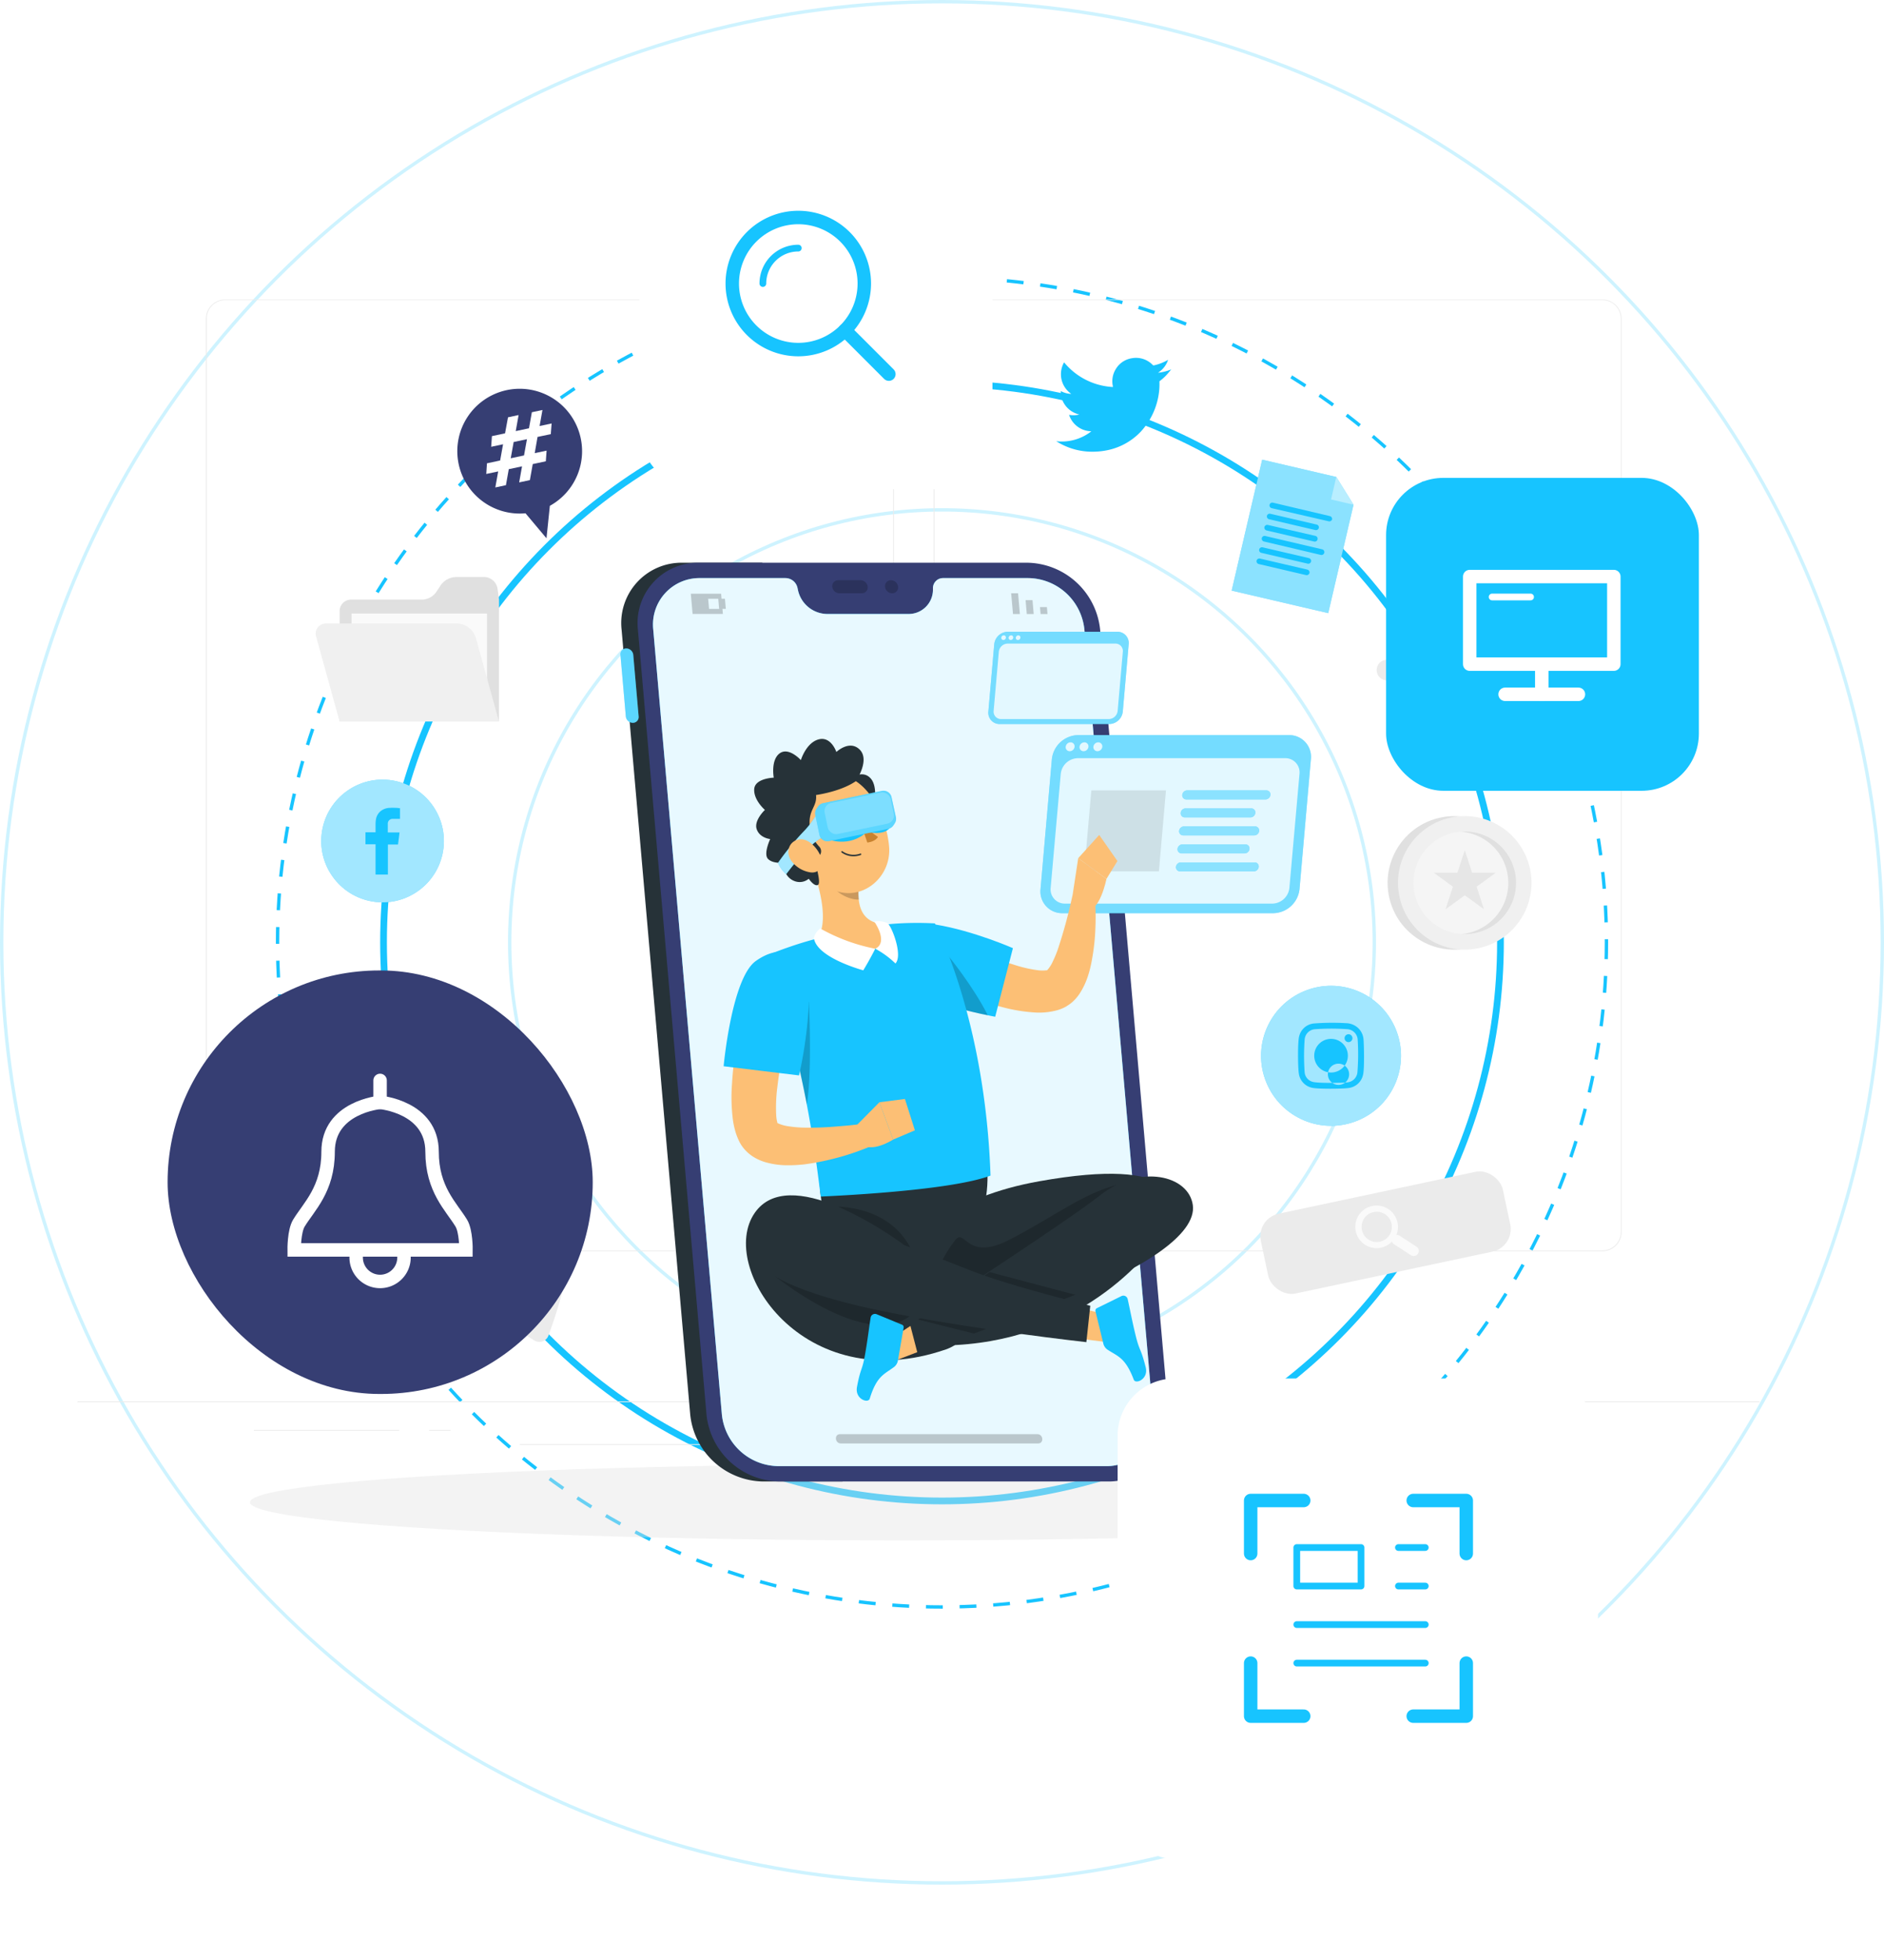 <svg xmlns="http://www.w3.org/2000/svg" xmlns:xlink="http://www.w3.org/1999/xlink" width="560" height="582.4" viewBox="0 0 560 582.4">
  <defs>
    <filter id="Rectangle_153" x="302.201" y="379.601" width="202.799" height="202.799" filterUnits="userSpaceOnUse">
      <feOffset dy="3" input="SourceAlpha"/>
      <feGaussianBlur stdDeviation="10" result="blur"/>
      <feFlood flood-opacity="0.161"/>
      <feComposite operator="in" in2="blur"/>
      <feComposite in="SourceGraphic"/>
    </filter>
    <filter id="Rectangle_152" x="160.059" y="10.452" width="164.941" height="164.942" filterUnits="userSpaceOnUse">
      <feOffset dy="3" input="SourceAlpha"/>
      <feGaussianBlur stdDeviation="10" result="blur-2"/>
      <feFlood flood-opacity="0.161"/>
      <feComposite operator="in" in2="blur-2"/>
      <feComposite in="SourceGraphic"/>
    </filter>
    <clipPath id="clip-path">
      <rect id="Rectangle_8" data-name="Rectangle 8" width="76.927" height="76.927" transform="translate(0 0)" fill="none" stroke="#17c4ff" stroke-width="4"/>
    </clipPath>
  </defs>
  <g id="Digital_lifestyle-rafiki" data-name="Digital lifestyle-rafiki" transform="translate(-974 -1315)">
    <g id="Ellipse_13" data-name="Ellipse 13" transform="translate(974 1315)" fill="none" stroke="rgba(23,196,255,0.21)" stroke-width="1">
      <circle cx="280" cy="280" r="280" stroke="none"/>
      <circle cx="280" cy="280" r="279.5" fill="none"/>
    </g>
    <g id="Ellipse_12" data-name="Ellipse 12" transform="translate(1056 1397)" fill="none" stroke="#17c4ff" stroke-width="1" stroke-dasharray="5">
      <circle cx="198" cy="198" r="198" stroke="none"/>
      <circle cx="198" cy="198" r="197.5" fill="none"/>
    </g>
    <g id="Ellipse_14" data-name="Ellipse 14" transform="translate(1087 1428)" fill="none" stroke="#17c4ff" stroke-width="2">
      <circle cx="167" cy="167" r="167" stroke="none"/>
      <circle cx="167" cy="167" r="166" fill="none"/>
    </g>
    <g id="Ellipse_15" data-name="Ellipse 15" transform="translate(1125 1466)" fill="none" stroke="rgba(23,196,255,0.21)" stroke-width="1">
      <circle cx="129" cy="129" r="129" stroke="none"/>
      <circle cx="129" cy="129" r="128.5" fill="none"/>
    </g>
    <g id="Digital_lifestyle-rafiki-2" data-name="Digital lifestyle-rafiki" transform="translate(997 1349)">
      <g id="freepik--background-complete--inject-261">
        <rect id="Rectangle_175" data-name="Rectangle 175" width="33.12" height="0.25" transform="translate(416.78 398.49)" fill="#ebebeb"/>
        <rect id="Rectangle_176" data-name="Rectangle 176" width="8.69" height="0.25" transform="translate(322.53 401.21)" fill="#ebebeb"/>
        <rect id="Rectangle_177" data-name="Rectangle 177" width="19.19" height="0.25" transform="translate(396.59 389.21)" fill="#ebebeb"/>
        <rect id="Rectangle_178" data-name="Rectangle 178" width="43.19" height="0.25" transform="translate(52.46 390.89)" fill="#ebebeb"/>
        <rect id="Rectangle_179" data-name="Rectangle 179" width="6.33" height="0.25" transform="translate(104.56 390.89)" fill="#ebebeb"/>
        <rect id="Rectangle_180" data-name="Rectangle 180" width="93.68" height="0.25" transform="translate(131.47 395.11)" fill="#ebebeb"/>
        <path id="Path_272" data-name="Path 272" d="M237,337.8H43.92a5.71,5.71,0,0,1-5.71-5.71V60.66A5.71,5.71,0,0,1,43.92,55H237a5.71,5.71,0,0,1,5.71,5.71V332.09A5.71,5.71,0,0,1,237,337.8ZM43.92,55.2a5.47,5.47,0,0,0-5.46,5.46V332.09a5.47,5.47,0,0,0,5.46,5.46H237a5.47,5.47,0,0,0,5.46-5.46V60.66A5.47,5.47,0,0,0,237,55.2Z" fill="#ebebeb"/>
        <path id="Path_273" data-name="Path 273" d="M453.31,337.8H260.21a5.72,5.72,0,0,1-5.71-5.71V60.66A5.72,5.72,0,0,1,260.21,55h193.1A5.71,5.71,0,0,1,459,60.66V332.09A5.71,5.71,0,0,1,453.31,337.8ZM260.21,55.2a5.47,5.47,0,0,0-5.46,5.46V332.09a5.47,5.47,0,0,0,5.46,5.46h193.1a5.47,5.47,0,0,0,5.46-5.46V60.66a5.47,5.47,0,0,0-5.46-5.46Z" fill="#ebebeb"/>
        <rect id="Rectangle_181" data-name="Rectangle 181" width="500" height="0.25" transform="translate(0 382.4)" fill="#ebebeb"/>
        <circle id="Ellipse_16" data-name="Ellipse 16" cx="19.84" cy="19.84" r="19.84" transform="translate(385.426 213.592) rotate(-13.28)" fill="#e0e0e0"/>
        <circle id="Ellipse_17" data-name="Ellipse 17" cx="19.84" cy="19.84" r="19.84" transform="translate(388.513 213.583) rotate(-13.28)" fill="#f0f0f0"/>
        <circle id="Ellipse_18" data-name="Ellipse 18" cx="15.25" cy="15.25" r="15.25" transform="translate(392.467 220.064) rotate(-22.5)" fill="#f5f5f5"/>
        <path id="Path_274" data-name="Path 274" d="M425.32,228.32a15.24,15.24,0,0,0-14.09-15.19c.38,0,.76-.06,1.16-.06a15.25,15.25,0,1,1,0,30.5h-1.16a15.25,15.25,0,0,0,14.09-15.25Z" fill="#e0e0e0"/>
        <path id="Path_275" data-name="Path 275" d="M412.39,218.62l-2.18,6.7h-7.05l5.7,4.15-2.18,6.7,5.71-4.14,5.7,4.14-2.18-6.7,5.7-4.15h-7.05Z" fill="#e6e6e6"/>
        <rect id="Rectangle_182" data-name="Rectangle 182" width="73.55" height="24.25" rx="6.86" transform="matrix(0.978, -0.208, 0.208, 0.978, 350.35, 328.066)" fill="#ebebeb"/>
        <path id="Path_276" data-name="Path 276" d="M389.63,325.24a6.33,6.33,0,1,0,1.12,9.68,1.51,1.51,0,0,0,.58.77l5.06,3.29a1.52,1.52,0,0,0,2.09-.44,1.5,1.5,0,0,0-.44-2.09L393,333.16a1.48,1.48,0,0,0-.93-.22A6.34,6.34,0,0,0,389.63,325.24ZM390,333a4.5,4.5,0,1,1-1.33-6.22A4.5,4.5,0,0,1,390,333Z" fill="#fafafa"/>
        <path id="Path_277" data-name="Path 277" d="M123.82,322.42a17.11,17.11,0,0,0-10.63,21.73c2.38,6.93,16.48,16.32,22.68,20.18A2.85,2.85,0,0,0,140,362.9c2.53-6.85,7.9-22.91,5.52-29.85A17.11,17.11,0,0,0,123.82,322.42ZM132,346.31A8.14,8.14,0,1,1,137.08,336,8.14,8.14,0,0,1,132,346.31Z" fill="#ebebeb"/>
        <path id="Path_278" data-name="Path 278" d="M120.83,137.46h-8.14a5.72,5.72,0,0,0-4.77,2.56l-1.19,1.8a5.25,5.25,0,0,1-4.37,2.35h-21a3.4,3.4,0,0,0-3.41,3.41v32.81h47.37V144.17l-.42-3.15a4.08,4.08,0,0,0-4.07-3.56Z" fill="#e0e0e0"/>
        <rect id="Rectangle_183" data-name="Rectangle 183" width="40.27" height="27.54" transform="translate(81.49 148.31)" fill="#fafafa"/>
        <path id="Path_279" data-name="Path 279" d="M125.31,180.39H77.94l-7-25.31a3,3,0,0,1,2.9-3.81h38.83a6,6,0,0,1,5.82,4.44Z" fill="#f0f0f0"/>
        <path id="Path_280" data-name="Path 280" d="M196,105.44h33.7A3.36,3.36,0,0,0,233,102H192.69a3.36,3.36,0,0,0,3.31,3.44Z" fill="#e0e0e0"/>
        <path id="Path_281" data-name="Path 281" d="M219.52,105.44h33.7A3.36,3.36,0,0,0,256.5,102H216.23a3.36,3.36,0,0,0,3.29,3.44Z" fill="#f0f0f0"/>
        <path id="Path_282" data-name="Path 282" d="M195.7,104.39h20.54a.81.81,0,0,0,.74-1.08L205.71,69.68a2.22,2.22,0,0,0-2.09-1.55H183.08a.81.81,0,0,0-.74,1.08l11.27,33.63a2.22,2.22,0,0,0,2.09,1.55Z" fill="#e0e0e0"/>
        <path id="Path_283" data-name="Path 283" d="M194.71,104.39h20.54a.81.81,0,0,0,.74-1.08L204.72,69.68a2.22,2.22,0,0,0-2.09-1.55H182.09a.81.81,0,0,0-.74,1.08l11.27,33.63A2.22,2.22,0,0,0,194.71,104.39Z" fill="#f0f0f0"/>
        <path id="Path_284" data-name="Path 284" d="M197,86.26c.27,1.29,1.12,2.34,1.91,2.34s1.22-1,1-2.34-1.12-2.33-1.91-2.33S196.74,85,197,86.26Z" fill="#fff"/>
        <path id="Path_285" data-name="Path 285" d="M241.65,85.77a9.85,9.85,0,1,0-15,3l-.45,5.13,4-3.24a9.84,9.84,0,0,0,11.45-4.89Z" fill="#e0e0e0"/>
        <path id="Path_286" data-name="Path 286" d="M238.74,77.17h-11a.39.39,0,0,0-.39.39v7.82a.38.38,0,0,0,.39.39h11a.38.38,0,0,0,.39-.39V77.56A.39.39,0,0,0,238.74,77.17Zm-.18,7.62-3.32-3.32,3.32-3.32Zm-.41-7-3.32,3.31-1.61,1.62-4.93-4.93Zm-10.26.4,3.31,3.32-3.31,3.32Zm.4,7,3.32-3.32,1.61,1.61,1.61-1.61,3.32,3.32Z" fill="#fafafa"/>
        <path id="Path_287" data-name="Path 287" d="M403.08,176.85l-15.63-11.74,15.63-11.74,1.3,1.73-13.33,10.01,13.33,10.01Z" fill="#e0e0e0"/>
        <circle id="Ellipse_19" data-name="Ellipse 19" cx="3.06" cy="3.06" r="3.06" transform="translate(386.19 162.05)" fill="#ebebeb"/>
        <path id="Path_288" data-name="Path 288" d="M407,154.24a3.06,3.06,0,1,1-3.06-3.06,3.06,3.06,0,0,1,3.06,3.06Z" fill="#ebebeb"/>
        <circle id="Ellipse_20" data-name="Ellipse 20" cx="3.06" cy="3.06" r="3.06" transform="translate(400.86 173.15)" fill="#ebebeb"/>
      </g>
      <g id="freepik--Shadow--inject-261">
        <ellipse id="freepik--path--inject-261" cx="193.89" cy="11.32" rx="193.89" ry="11.32" transform="translate(51.29 401.07)" fill="#e1e1e1" opacity="0.4"/>
      </g>
      <g id="freepik--Device--inject-261">
        <path id="Path_289" data-name="Path 289" d="M179.9,133.21h23.68l23.88,273H203.78a22.13,22.13,0,0,1-21.62-19.88l-20.4-233.25a17.92,17.92,0,0,1,18.14-19.87Z" fill="#263238"/>
        <path id="Path_290" data-name="Path 290" d="M165.23,160.59a2.12,2.12,0,0,0-2.07-1.91,1.72,1.72,0,0,0-1.74,1.91l1.6,18.29a2.12,2.12,0,0,0,2.07,1.9,1.72,1.72,0,0,0,1.74-1.9Z" fill="#17c4ff"/>
        <path id="Path_291" data-name="Path 291" d="M165.23,160.59a2.12,2.12,0,0,0-2.07-1.91,1.72,1.72,0,0,0-1.74,1.91l1.6,18.29a2.12,2.12,0,0,0,2.07,1.9,1.72,1.72,0,0,0,1.74-1.9Z" fill="#fff" opacity="0.3"/>
        <path id="Path_292" data-name="Path 292" d="M208.63,406.21h97.59a17.93,17.93,0,0,0,18.14-19.88L304,153.08a22.13,22.13,0,0,0-21.62-19.87H184.75a17.92,17.92,0,0,0-18.14,19.87L187,386.33a22.13,22.13,0,0,0,21.63,19.88Z" fill="#363e73"/>
        <path id="Path_293" data-name="Path 293" d="M185.14,137.77h25.37a3.69,3.69,0,0,1,3.53,2.88l.17.79a9,9,0,0,0,8.61,7h24.11a7.23,7.23,0,0,0,7.38-7v-.79a3,3,0,0,1,3-2.88h25.36a17,17,0,0,1,16.66,15.31l20.4,233.25a13.81,13.81,0,0,1-14,15.32h-97.5a17.06,17.06,0,0,1-16.66-15.32l-20.4-233.25a13.81,13.81,0,0,1,13.97-15.31Z" fill="#17c4ff"/>
        <path id="Path_294" data-name="Path 294" d="M185.14,137.77h25.37a3.69,3.69,0,0,1,3.53,2.88l.17.79a9,9,0,0,0,8.61,7h24.11a7.23,7.23,0,0,0,7.38-7v-.79a3,3,0,0,1,3-2.88h25.36a17,17,0,0,1,16.66,15.31l20.4,233.25a13.81,13.81,0,0,1-14,15.32h-97.5a17.06,17.06,0,0,1-16.66-15.32l-20.4-233.25a13.81,13.81,0,0,1,13.97-15.31Z" fill="#fff" opacity="0.9"/>
        <g id="Group_92" data-name="Group 92" opacity="0.2">
          <path id="Path_295" data-name="Path 295" d="M240.07,140.35a2.15,2.15,0,0,0,2.1,1.94,1.75,1.75,0,0,0,1.77-1.94,2.15,2.15,0,0,0-2.1-1.94,1.74,1.74,0,0,0-1.77,1.94Z"/>
          <path id="Path_296" data-name="Path 296" d="M226.15,138.41h6.65a2.17,2.17,0,0,1,2.11,1.94,1.75,1.75,0,0,1-1.77,1.94h-6.65a2.15,2.15,0,0,1-2.1-1.94,1.74,1.74,0,0,1,1.76-1.94Z"/>
        </g>
        <g id="Group_93" data-name="Group 93" opacity="0.2">
          <path id="Path_297" data-name="Path 297" d="M288.36,148.45h-2.05l-.18-2.06h2.05Z"/>
          <path id="Path_298" data-name="Path 298" d="M284.08,146.39l.18,2.06H282.2l-.18-2.06-.17-2.05h2.05Z"/>
          <path id="Path_299" data-name="Path 299" d="M279.61,142.29l.18,2.05.18,2.05.18,2.06H278.1l-.18-2.06-.18-2.05-.18-2.05Z"/>
        </g>
        <path id="Path_300" data-name="Path 300" d="M182.34,142.43l.53,6h9l-.13-1.51h1l-.26-3h-1l-.14-1.5Zm5.15,1.5h3l.27,3h-3Z" opacity="0.2"/>
        <g id="Group_94" data-name="Group 94" opacity="0.2">
          <path id="Path_301" data-name="Path 301" d="M226.93,394.91h58.66c1.78,0,1.54-2.76-.24-2.76H226.69c-1.78,0-1.54,2.76.24,2.76Z"/>
        </g>
      </g>
      <g id="freepik--Windows--inject-261">
        <path id="Path_302" data-name="Path 302" d="M355.48,237.35H292.82a6.45,6.45,0,0,1-6.53-7.16l3.37-38.61a8,8,0,0,1,7.79-7.15h62.66a6.46,6.46,0,0,1,6.54,7.15l-3.38,38.61A8,8,0,0,1,355.48,237.35Z" fill="#17c4ff"/>
        <path id="Path_303" data-name="Path 303" d="M355.48,237.35H292.82a6.45,6.45,0,0,1-6.53-7.16l3.37-38.61a8,8,0,0,1,7.79-7.15h62.66a6.46,6.46,0,0,1,6.54,7.15l-3.38,38.61A8,8,0,0,1,355.48,237.35Z" fill="#fff" opacity="0.4"/>
        <path id="Path_304" data-name="Path 304" d="M355.24,234.5H293.56a4.21,4.21,0,0,1-4.26-4.67l3-33.87a5.2,5.2,0,0,1,5.08-4.67H359a4.21,4.21,0,0,1,4.26,4.67l-3,33.87a5.2,5.2,0,0,1-5.02,4.67Z" fill="#fff" opacity="0.8"/>
        <path id="Path_305" data-name="Path 305" d="M296.41,187.9a1.47,1.47,0,0,1-1.44,1.32,1.18,1.18,0,0,1-1.2-1.32,1.47,1.47,0,0,1,1.44-1.32,1.18,1.18,0,0,1,1.2,1.32Z" fill="#fff" opacity="0.8"/>
        <path id="Path_306" data-name="Path 306" d="M300.53,187.9a1.47,1.47,0,0,1-1.44,1.32,1.2,1.2,0,0,1-1.21-1.32,1.48,1.48,0,0,1,1.44-1.32,1.2,1.2,0,0,1,1.21,1.32Z" fill="#fff" opacity="0.8"/>
        <path id="Path_307" data-name="Path 307" d="M304.65,187.9a1.48,1.48,0,0,1-1.44,1.32A1.2,1.2,0,0,1,302,187.9a1.48,1.48,0,0,1,1.44-1.32,1.2,1.2,0,0,1,1.21,1.32Z" fill="#fff" opacity="0.8"/>
        <path id="Path_308" data-name="Path 308" d="M321.47,224.92H299.28l2.11-24.05h22.18Z" opacity="0.1"/>
        <path id="Path_309" data-name="Path 309" d="M353.16,203.54H329.64a1.2,1.2,0,0,1-1.22-1.34h0a1.48,1.48,0,0,1,1.45-1.34h23.52a1.2,1.2,0,0,1,1.22,1.34h0A1.48,1.48,0,0,1,353.16,203.54Z" fill="#17c4ff"/>
        <path id="Path_310" data-name="Path 310" d="M348.68,208.88H329.17a1.2,1.2,0,0,1-1.22-1.33h0a1.48,1.48,0,0,1,1.45-1.34h19.51a1.2,1.2,0,0,1,1.22,1.34h0a1.47,1.47,0,0,1-1.45,1.33Z" fill="#17c4ff"/>
        <path id="Path_311" data-name="Path 311" d="M349.82,214.23H328.7a1.21,1.21,0,0,1-1.22-1.34h0a1.5,1.5,0,0,1,1.45-1.33h21.12a1.21,1.21,0,0,1,1.22,1.33h0a1.49,1.49,0,0,1-1.45,1.34Z" fill="#17c4ff"/>
        <path id="Path_312" data-name="Path 312" d="M346.94,219.58H328.23a1.21,1.21,0,0,1-1.22-1.34h0a1.5,1.5,0,0,1,1.46-1.34h18.71a1.21,1.21,0,0,1,1.22,1.34h0a1.5,1.5,0,0,1-1.46,1.34Z" fill="#17c4ff"/>
        <path id="Path_313" data-name="Path 313" d="M349.68,224.92H327.76a1.2,1.2,0,0,1-1.21-1.33h0a1.48,1.48,0,0,1,1.45-1.34h21.92a1.21,1.21,0,0,1,1.22,1.34h0A1.5,1.5,0,0,1,349.68,224.92Z" fill="#17c4ff"/>
        <g id="Group_95" data-name="Group 95" opacity="0.5">
          <path id="Path_314" data-name="Path 314" d="M353.16,203.54H329.64a1.2,1.2,0,0,1-1.22-1.34h0a1.48,1.48,0,0,1,1.45-1.34h23.52a1.2,1.2,0,0,1,1.22,1.34h0A1.48,1.48,0,0,1,353.16,203.54Z" fill="#fff"/>
          <path id="Path_315" data-name="Path 315" d="M348.68,208.88H329.17a1.2,1.2,0,0,1-1.22-1.33h0a1.48,1.48,0,0,1,1.45-1.34h19.51a1.2,1.2,0,0,1,1.22,1.34h0a1.47,1.47,0,0,1-1.45,1.33Z" fill="#fff"/>
          <path id="Path_316" data-name="Path 316" d="M349.82,214.23H328.7a1.21,1.21,0,0,1-1.22-1.34h0a1.5,1.5,0,0,1,1.45-1.33h21.12a1.21,1.21,0,0,1,1.22,1.33h0a1.49,1.49,0,0,1-1.45,1.34Z" fill="#fff"/>
          <path id="Path_317" data-name="Path 317" d="M346.94,219.58H328.23a1.21,1.21,0,0,1-1.22-1.34h0a1.5,1.5,0,0,1,1.46-1.34h18.71a1.21,1.21,0,0,1,1.22,1.34h0a1.5,1.5,0,0,1-1.46,1.34Z" fill="#fff"/>
          <path id="Path_318" data-name="Path 318" d="M349.68,224.92H327.76a1.2,1.2,0,0,1-1.21-1.33h0a1.48,1.48,0,0,1,1.45-1.34h21.92a1.21,1.21,0,0,1,1.22,1.34h0A1.5,1.5,0,0,1,349.68,224.92Z" fill="#fff"/>
        </g>
        <path id="Path_320" data-name="Path 320" d="M306.7,181.15H274.17a3.36,3.36,0,0,1-3.39-3.72l1.75-20a4.13,4.13,0,0,1,4-3.71H309.1a3.35,3.35,0,0,1,3.39,3.71l-1.75,20A4.14,4.14,0,0,1,306.7,181.15Z" fill="#17c4ff"/>
        <path id="Path_321" data-name="Path 321" d="M306.7,181.15H274.17a3.36,3.36,0,0,1-3.39-3.72l1.75-20a4.13,4.13,0,0,1,4-3.71H309.1a3.35,3.35,0,0,1,3.39,3.71l-1.75,20A4.14,4.14,0,0,1,306.7,181.15Z" fill="#fff" opacity="0.4"/>
        <path id="Path_322" data-name="Path 322" d="M306.57,179.67h-32a2.2,2.2,0,0,1-2.22-2.43l1.54-17.58a2.7,2.7,0,0,1,2.64-2.42h32a2.19,2.19,0,0,1,2.22,2.42l-1.54,17.58A2.71,2.71,0,0,1,306.57,179.67Z" fill="#fff" opacity="0.8"/>
        <path id="Path_323" data-name="Path 323" d="M276,155.48a.77.77,0,0,1-.75.69.63.63,0,0,1-.63-.69.77.77,0,0,1,.75-.69.63.63,0,0,1,.63.69Z" fill="#fff" opacity="0.8"/>
        <path id="Path_324" data-name="Path 324" d="M278.17,155.48a.76.76,0,0,1-.74.69.63.63,0,0,1-.63-.69.77.77,0,0,1,.75-.69.61.61,0,0,1,.62.69Z" fill="#fff" opacity="0.8"/>
        <path id="Path_325" data-name="Path 325" d="M280.31,155.48a.77.77,0,0,1-.75.69.61.61,0,0,1-.62-.69.76.76,0,0,1,.74-.69.63.63,0,0,1,.63.69Z" fill="#fff" opacity="0.8"/>
      </g>
      <g id="freepik--Document--inject-261">
        <path id="Path_326" data-name="Path 326" d="M374.2,107.73l-22.03-5.14L343.1,141.5l28.7,6.69,7.52-32.22Z" fill="#17c4ff"/>
        <path id="Path_327" data-name="Path 327" d="M374.2,107.73l-22.03-5.14L343.1,141.5l28.7,6.69,7.52-32.22Z" fill="#fff" opacity="0.5"/>
        <path id="Path_328" data-name="Path 328" d="M374.2,107.73l-1.56,6.68,6.68,1.56Z" fill="#fff" opacity="0.4"/>
        <path id="Path_329" data-name="Path 329" d="M372,120.91,355,117a.86.86,0,0,1-.64-1h0a.86.86,0,0,1,1-.64l16.94,4a.86.86,0,0,1,.64,1h0A.86.86,0,0,1,372,120.91Z" fill="#17c4ff"/>
        <path id="Path_330" data-name="Path 330" d="M368,123.51l-13.78-3.22a.86.86,0,0,1-.64-1h0a.84.84,0,0,1,1-.63l13.79,3.21a.86.86,0,0,1,.64,1h0a.87.87,0,0,1-1.01.64Z" fill="#17c4ff"/>
        <path id="Path_331" data-name="Path 331" d="M367.56,126.9l-14.09-3.28a.87.87,0,0,1-.64-1h0a.87.87,0,0,1,1-.64L368,125.24a.87.87,0,0,1,.64,1h0a.85.85,0,0,1-1.08.66Z" fill="#17c4ff"/>
        <path id="Path_332" data-name="Path 332" d="M369.63,130.9l-16.94-4a.85.85,0,0,1-.63-1h0a.84.84,0,0,1,1-.64L370,129.23a.86.86,0,0,1,.64,1h0a.87.87,0,0,1-1.01.67Z" fill="#17c4ff"/>
        <path id="Path_333" data-name="Path 333" d="M365.71,133.49l-13.79-3.22a.84.84,0,0,1-.64-1h0a.86.86,0,0,1,1-.64l13.78,3.21a.86.86,0,0,1,.64,1h0a.84.84,0,0,1-.99.65Z" fill="#17c4ff"/>
        <path id="Path_334" data-name="Path 334" d="M365.23,136.89l-14.09-3.29a.87.87,0,0,1-.64-1h0a.86.86,0,0,1,1-.63l14.09,3.28a.86.86,0,0,1,.64,1h0a.87.87,0,0,1-1,.64Z" fill="#17c4ff"/>
      </g>
      <g id="freepik--speech-bubble--inject-261">
        <path id="Path_335" data-name="Path 335" d="M149.2,94.63a18.54,18.54,0,1,0-16,23.89l6.24,7.43,1-9.65A18.53,18.53,0,0,0,149.2,94.63Z" fill="#363e73"/>
        <path id="Path_336" data-name="Path 336" d="M136.78,95.83l-.84,4.82,3.53-.75-.23,3.17-3.89.83-.85,4.76-3.18.68.85-4.77-3.94.84-.85,4.76-3.15.67.85-4.76-3.54.75.2-3.16,3.92-.84.87-4.82-3.53.75.22-3.17,3.9-.82L128,90l3.15-.67-.85,4.77,3.94-.84.85-4.77,3.15-.67-.85,4.77,3.57-.76L140.72,95Zm-3.15.67-3.95.84-.87,4.83,3.95-.84Z" fill="#fff"/>
      </g>
      <g id="freepik--Photo--inject-261" transform="translate(-22 21)">
        <rect id="Rectangle_184" data-name="Rectangle 184" width="55.15" height="36.26" transform="matrix(0.978, 0.208, -0.208, 0.978, 90.266, 256.066)" fill="#17c4ff"/>
        <rect id="Rectangle_185" data-name="Rectangle 185" width="55.15" height="36.26" transform="matrix(0.978, 0.208, -0.208, 0.978, 90.266, 256.066)" fill="#fff" opacity="0.6"/>
        <path id="Path_337" data-name="Path 337" d="M104.61,279.32l-19.56,12.7,32.26,6.86Z" fill="#17c4ff"/>
        <path id="Path_338" data-name="Path 338" d="M104.61,279.32l-19.56,12.7,32.26,6.86Z" fill="#fff" opacity="0.3"/>
        <path id="Path_339" data-name="Path 339" d="M136.12,302.88l-10.2-30.71-21.81,23.9Z" fill="#17c4ff"/>
        <circle id="Ellipse_21" data-name="Ellipse 21" cx="3.31" cy="3.31" r="3.31" transform="translate(105.977 271.271) rotate(-33)" fill="#fff" opacity="0.8"/>
        <path id="Path_340" data-name="Path 340" d="M137.44,304.18,81.54,292.3l8-37.42,55.9,11.88ZM83.91,290.76l52,11.05L143,268.3,91,257.25Z" fill="#17c4ff"/>
      </g>
      <g id="freepik--Icons--inject-261">
        <circle id="Ellipse_22" data-name="Ellipse 22" cx="20.8" cy="20.8" r="20.8" transform="translate(345.461 268.469) rotate(-22.5)" fill="#17c4ff"/>
        <circle id="Ellipse_23" data-name="Ellipse 23" cx="20.8" cy="20.8" r="20.8" transform="translate(345.461 268.469) rotate(-22.5)" fill="#fff" opacity="0.6"/>
        <path id="Path_341" data-name="Path 341" d="M382.29,274.83a5.22,5.22,0,0,0-1.59-3.35,5.43,5.43,0,0,0-3.6-1.45,70.7,70.7,0,0,0-9.7.1,5,5,0,0,0-4.24,3.81c-.47,1.67-.38,9.36-.1,11a5,5,0,0,0,3.94,4.28c1.55.4,9.15.35,10.86.07a5,5,0,0,0,4.29-3.92C382.6,283.67,382.44,276.38,382.29,274.83Zm-1.81,9.8a3.32,3.32,0,0,1-3.12,3c-1.58.17-8.65.26-10.12-.15a3.22,3.22,0,0,1-2.44-2.77,66.55,66.55,0,0,1,0-9.89,3.32,3.32,0,0,1,3.11-3,67.523,67.523,0,0,1,9.65,0,3.32,3.32,0,0,1,3,3.12,68.842,68.842,0,0,1-.08,9.69Zm-7.84-9.94a5,5,0,1,0,5,5,5,5,0,0,0-5-5Zm0,8.28a3.154,3.154,0,1,1-.03.03ZM379,274.5a1.17,1.17,0,1,1-.339-.834,1.18,1.18,0,0,1,.339.834Z" fill="#17c4ff"/>
        <path id="Path_342" data-name="Path 342" d="M293.33,109.15a7.07,7.07,0,0,1-6.56-4.89,6.84,6.84,0,0,0,3-.09h.1a7.07,7.07,0,0,1-4.57-3.24,6.76,6.76,0,0,1-1-3.74,6.92,6.92,0,0,0,3.13.85,7.09,7.09,0,0,1-2.14-9.37A20.13,20.13,0,0,0,299.8,96a5.945,5.945,0,0,0-.11-.77,6.86,6.86,0,0,1,1-4.61,6.77,6.77,0,0,1,4.78-3.18,6.87,6.87,0,0,1,6.16,2,.36.36,0,0,0,.38.12,14.341,14.341,0,0,0,4.09-1.58.31.31,0,0,1,.1-.05h0a7.21,7.21,0,0,1-3,3.83,13.71,13.71,0,0,0,3.92-1h0a12.123,12.123,0,0,1-.81,1,14.429,14.429,0,0,1-2.56,2.44.24.24,0,0,0-.12.22,19.12,19.12,0,0,1-.13,3.12,21,21,0,0,1-5.5,11.81,18.84,18.84,0,0,1-9.68,5.39,21.531,21.531,0,0,1-3.92.47,19.83,19.83,0,0,1-11.27-3,1.5,1.5,0,0,1-.17-.11,14.19,14.19,0,0,0,10.4-2.92Z" transform="translate(8 -15)" fill="#17c4ff" fill-rule="evenodd"/>
        <circle id="Ellipse_24" data-name="Ellipse 24" cx="18.23" cy="18.23" r="18.23" transform="translate(69.801 230.966) rotate(-80.78)" fill="#17c4ff"/>
        <circle id="Ellipse_25" data-name="Ellipse 25" cx="18.23" cy="18.23" r="18.23" transform="translate(69.801 230.966) rotate(-80.78)" fill="#fff" opacity="0.6"/>
        <path id="Path_343" data-name="Path 343" d="M93.79,209.33h2.1v-3.18c-.33,0-.67-.08-1-.1-.62,0-1.25-.06-1.88,0a4.57,4.57,0,0,0-2.67.82,4,4,0,0,0-1.6,2.66,8.939,8.939,0,0,0-.11,1.37c0,.71,0,1.43,0,2.14v.27h-3v3.56h3v9H92.3v-8.93h3c.16-1.19.31-2.36.46-3.58H92.27v-2.53A1.4,1.4,0,0,1,93.79,209.33Z" fill="#17c4ff" fill-rule="evenodd"/>
      </g>
      <g id="freepik--Character--inject-261">
        <path id="Path_344" data-name="Path 344" d="M230.27,197s3.31-2.29,5.58.35.85,8.52.85,8.52l-5.31-6.44Z" fill="#263238"/>
        <path id="Path_345" data-name="Path 345" d="M302.41,232.47l-6.64-.35a149.242,149.242,0,0,1-4.4,16.15,35.383,35.383,0,0,1-1.46,3.48,9.611,9.611,0,0,1-1.57,2.45c-.22.25-.26.11-.33.12a10.629,10.629,0,0,1-2.35,0,39.078,39.078,0,0,1-7.23-1.65c-2.55-.78-5.15-1.72-7.73-2.75s-5.18-2.12-7.77-3.23-5.2-2.36-7.64-3.5l-6.06,12c2.8,1.47,5.48,2.68,8.27,3.91s5.61,2.34,8.49,3.39a88.443,88.443,0,0,0,8.93,2.77,48.88,48.88,0,0,0,10,1.61,20.461,20.461,0,0,0,6.37-.7,13.2,13.2,0,0,0,2-.77,6.939,6.939,0,0,0,1-.58,11,11,0,0,0,1-.69,12.729,12.729,0,0,0,2.63-2.9,22.09,22.09,0,0,0,2.49-5.3A34.879,34.879,0,0,0,301.6,251a62.994,62.994,0,0,0,1-9.33,72.507,72.507,0,0,0-.19-9.2Z" fill="#fcbf75"/>
        <path id="Path_346" data-name="Path 346" d="M240.62,255.06c3.87,7.94,32.19,13.06,32.19,13.06l5.27-20.38s-11.71-5.16-22.9-7C243.7,238.86,236.37,246.35,240.62,255.06Z" fill="#17c4ff"/>
        <path id="Path_347" data-name="Path 347" d="M295.74,232.46,297.49,221l8.39,6.17s-2.06,10.37-6.21,9.13Z" fill="#fcbf75"/>
        <path id="Path_348" data-name="Path 348" d="M303.73,214.1l5.41,7.75-3.26,5.32L297.49,221Z" fill="#fcbf75"/>
        <path id="Path_349" data-name="Path 349" d="M258.74,249.85l-4.05,1.45-.84,3,.56,4.82,3.72,5.45c5,1.51,9.83,2.58,12.5,3.14C266.26,259,258.74,249.85,258.74,249.85Z" opacity="0.2"/>
        <path id="Path_350" data-name="Path 350" d="M220.64,317s-.4,32.66,29.23,25.89c28.24-6.45,19.33-38.07,19.33-38.07Z" fill="#263238"/>
        <path id="Path_351" data-name="Path 351" d="M249.87,339.14c-9.72-7.93-38.52-27.14-48.52-12.76-11.17,16.05,14.36,55.28,56.83,40.58C265,364.58,271,356.41,249.87,339.14Z" fill="#263238"/>
        <path id="Path_352" data-name="Path 352" d="M285.93,317c41.33-7.38,43.68,5.13,36.57,15.73s-30.69,35.54-72.63,32.88C234.28,364.6,234,326.23,285.93,317Z" fill="#263238"/>
        <path id="Path_353" data-name="Path 353" d="M255.91,342.87A42.259,42.259,0,0,1,261,334.4c2.91-3.48,3.26,6.55,16,0s21.7-13.58,31.58-16.19-7.6,15.22-7.6,15.22l-31,17Z" opacity="0.2"/>
        <path id="Path_354" data-name="Path 354" d="M256.69,365.09l-15.31,5.87,1.29-7.73,12.63-8.26Z" fill="#fcbf75"/>
        <path id="Path_355" data-name="Path 355" d="M331.55,324.06c-1.24-8.79-15.58-12.3-27.58-2.87-9.86,7.75-45.14,30.65-56.53,38.12l2.41,9.27c10.47-4,31-11.78,45.77-17.45C316.18,343.22,332.8,332.85,331.55,324.06Z" fill="#263238"/>
        <path id="Path_356" data-name="Path 356" d="M248.08,337.72c-5.08-10.78-15.89-12.89-22-13.18A106.05,106.05,0,0,1,248.08,337.72Z" opacity="0.2"/>
        <path id="Path_357" data-name="Path 357" d="M266.49,362.26c9.54-3.63,20.36-7.75,29.13-11.13l1-.39L271.16,344c-8.62,5.76-16.67,11.06-21.29,14.09Z" opacity="0.2"/>
        <path id="Path_358" data-name="Path 358" d="M205.34,343.61s33.14,28.07,45.27,10.08l-40.05-15.24-4.49-2Z" opacity="0.2"/>
        <path id="Path_359" data-name="Path 359" d="M290.69,362.84l15.41,1.99-1.62-8.52-15.79-4.11Z" fill="#fcbf75"/>
        <path id="Path_360" data-name="Path 360" d="M301.07,354c-7.55-1.94-24.68-6.24-35.26-10.37-14.27-5.58-50.64-20.67-62.63-13.6-8.3,4.88.29,12.13.29,12.13s3.88,6.7,34.28,13.1c21.73,4.57,48.6,8,62.16,9.55Z" fill="#263238"/>
        <path id="Path_361" data-name="Path 361" d="M304.92,365.1l-2.31-9.49a.81.81,0,0,1,.42-.89l7.3-3.59a1.3,1.3,0,0,1,1.75.59,1.173,1.173,0,0,1,.1.26c.77,3.43,1.32,6.52,2.36,10.77,1.22,5,1.51,3.6,3,9.49.92,3.55-3,5.18-3.54,3.72-2.54-6.69-4.8-6.9-7.92-9a3.11,3.11,0,0,1-1.16-1.86Z" fill="#17c4ff"/>
        <path id="Path_362" data-name="Path 362" d="M243.92,370.14l1.68-9.65a.79.79,0,0,0-.47-.86l-7.54-3.11a1.32,1.32,0,0,0-1.72.7,1.381,1.381,0,0,0-.08.27c-.54,3.48-.89,6.61-1.65,10.93-.89,5.11-1.28,3.71-2.41,9.7-.67,3.61,3.32,5,3.79,3.48,2.11-6.86,4.35-7.22,7.34-9.49a3.18,3.18,0,0,0,1.06-1.97Z" fill="#17c4ff"/>
        <path id="Path_363" data-name="Path 363" d="M217.74,299.25c1.52,8.72,2.49,16.62,3.21,22.3,8.26-.37,39.25-2,50.47-6.23-1.61-47-16.54-74.94-16.54-74.94a96.483,96.483,0,0,0-11.84.08c-.83.06-1.68.14-2.53.23A184,184,0,0,0,220,244.85c-1.28.33-2.58.69-3.83,1.06-6.4,1.92-11.95,4.27-11.95,4.27a205.757,205.757,0,0,1,9.44,29.31C215.34,286.46,216.67,293.16,217.74,299.25Z" fill="#17c4ff"/>
        <path id="Path_364" data-name="Path 364" d="M217.55,221.3c2.57,6.35,6.19,18.2,2.42,23.55a20.71,20.71,0,0,0,17,3.09c5.67-1.27,5.19-5.3,3.5-7.25-7.71-.27-8.57-5.78-8.28-11.17Z" fill="#fcbf75"/>
        <path id="Path_365" data-name="Path 365" d="M237.16,247.91s-1.59,3.19-3.56,6.42c-4.15-1.19-14-4.65-14.69-9.63a5,5,0,0,1,1.9-2.81,54.38,54.38,0,0,0,16.35,6.02Z" fill="#fff"/>
        <path id="Path_366" data-name="Path 366" d="M237.16,247.91a26.491,26.491,0,0,1,6,4.38c2.3-2.44-1.16-11.25-2.39-12a6.42,6.42,0,0,0-3.9-.44S241.22,245.94,237.16,247.91Z" fill="#fff"/>
        <path id="Path_367" data-name="Path 367" d="M223.54,224.65l8.69,4.86a21.6,21.6,0,0,0,.06,3.78c-2.89.16-7.35-2.15-8.22-5a10,10,0,0,1-.53-3.64Z" opacity="0.2"/>
        <path id="Path_368" data-name="Path 368" d="M213.19,213.45c3.36,8.49,4.89,13.63,10.71,16.61,8.76,4.47,18.14-3.1,17.38-12.45-.68-8.41-6.05-20.88-15.65-21.47a12.59,12.59,0,0,0-12.44,17.31Z" fill="#fcbf75"/>
        <path id="Path_369" data-name="Path 369" d="M227.1,211.45c.23.7.79,1.15,1.25,1s.65-.85.42-1.55-.79-1.16-1.25-1S226.87,210.74,227.1,211.45Z" fill="#263238"/>
        <path id="Path_370" data-name="Path 370" d="M235.06,208.76c.23.71.79,1.15,1.26,1s.64-.85.41-1.56-.79-1.15-1.25-1S234.83,208.06,235.06,208.76Z" fill="#263238"/>
        <path id="Path_371" data-name="Path 371" d="M232.65,210a25.8,25.8,0,0,0,5.32,4.67c-.87,1.51-3.17,1.69-3.17,1.69Z" fill="#c9832e"/>
        <path id="Path_372" data-name="Path 372" d="M231.91,220.31a7.771,7.771,0,0,0,.94-.25.24.24,0,0,0,.14-.28.22.22,0,0,0-.28-.14,5.81,5.81,0,0,1-5.26-.65.216.216,0,1,0-.31.3,6,6,0,0,0,4.77,1.02Z" fill="#263238"/>
        <path id="Path_373" data-name="Path 373" d="M223.81,209.7a.44.44,0,0,0,.33-.29,3.5,3.5,0,0,1,2.2-2.28.45.45,0,0,0,.32-.53.44.44,0,0,0-.53-.32,4.4,4.4,0,0,0-2.81,2.85.44.44,0,0,0,.49.57Z" fill="#263238"/>
        <path id="Path_374" data-name="Path 374" d="M237.6,204.86a.35.35,0,0,0,.22-.12.43.43,0,0,0,0-.61,4.29,4.29,0,0,0-3.74-1.33.43.43,0,0,0-.34.51.42.42,0,0,0,.5.34,3.36,3.36,0,0,1,3,1.09A.41.41,0,0,0,237.6,204.86Z" fill="#263238"/>
        <path id="Path_375" data-name="Path 375" d="M209.68,265.39c1.49,4.76,2.8,9.49,3.94,14.1,1.25,5.08,2.3,10,3.19,14.67,1.64-9.43.64-30.4.64-30.4l-5.17-5A36,36,0,0,0,209.68,265.39Z" opacity="0.2"/>
        <path id="Path_376" data-name="Path 376" d="M234.1,299.88l-4.63.52c-1.56.15-3.12.27-4.66.39a90,90,0,0,1-9.06.27,33.4,33.4,0,0,1-4.14-.36,11.649,11.649,0,0,1-3.2-.84c-.37-.17-.39-.27-.38-.25h0v-.14a3.952,3.952,0,0,0-.12-.51,13,13,0,0,1-.19-1.53,46.641,46.641,0,0,1,.32-8.26c.35-2.95.8-6,1.38-9,1.1-6,2.49-12.27,3.94-18.2l-13.47-3.65c-.95,3.32-1.66,6.47-2.38,9.74s-1.3,6.52-1.82,9.83-.91,6.69-1.11,10.16a53.149,53.149,0,0,0,.31,11,24,24,0,0,0,.71,3.21,16.759,16.759,0,0,0,.63,1.79c.13.32.27.63.44,1l.26.51.35.59a11.9,11.9,0,0,0,3.59,3.56,14.539,14.539,0,0,0,3.67,1.64,23.639,23.639,0,0,0,6.28.9,42.776,42.776,0,0,0,5.52-.3A77.54,77.54,0,0,0,236,306.53Z" fill="#fcbf75"/>
        <path id="Path_377" data-name="Path 377" d="M201.7,251.52c-7.23,5.08-9.61,31.31-9.61,31.31l22.42,2.72a129,129,0,0,0,3-23.07C217.76,250.05,210.45,245.36,201.7,251.52Z" fill="#17c4ff"/>
        <path id="Path_378" data-name="Path 378" d="M231.82,300.17l6.57-6.64,4.09,11.09s-6.84,4.39-9.56,1Z" fill="#fcbf75"/>
        <path id="Path_379" data-name="Path 379" d="M245.98,292.55l2.96,9.32-6.46,2.75-4.09-11.09Z" fill="#fcbf75"/>
        <path id="Path_380" data-name="Path 380" d="M218.91,221l.58-.1a2,2,0,0,0,1.08-3.27,10.62,10.62,0,0,1-2.82-5.7c-.71-5.32,2.19-6.06,1.81-9.7,0,0,7.24-.95,11.83-4.11,0,0,4.51-6.53.9-9.61-3-2.59-6.69.94-6.69.94s-1.56-4.76-5.29-3.74-5.26,6.15-5.26,6.15-3.6-4-6.31-2-1.75,7.22-1.75,7.22-5.62.15-5.81,3.42,3.18,6.16,3.18,6.16-3.36,3.14-2.43,5.76,4,2.9,4,2.9-2.11,4.47-.62,5.93,4.39,1.08,4.39,1.08.09,4.29,3.54,5.51a4.22,4.22,0,0,0,4.15-.72s1.7,2.49,2.77,1.8S218.91,221,218.91,221Z" fill="#263238"/>
        <path id="Path_381" data-name="Path 381" d="M210.68,225.76c2-2.64,8.15-10.56,11.81-11.28,0,0-1.56-1.24-2.41-7.15a26.32,26.32,0,0,1-3.77,5.29,81.243,81.243,0,0,0-8.06,9.78A9.09,9.09,0,0,0,210.68,225.76Z" fill="#17c4ff"/>
        <path id="Path_382" data-name="Path 382" d="M210.68,225.76c2-2.64,8.15-10.56,11.81-11.28,0,0-1.56-1.24-2.41-7.15a26.32,26.32,0,0,1-3.77,5.29,81.243,81.243,0,0,0-8.06,9.78A9.09,9.09,0,0,0,210.68,225.76Z" fill="#fff" opacity="0.6"/>
        <path id="Path_383" data-name="Path 383" d="M212.2,221.76a8.61,8.61,0,0,0,5.63,3.45c3,.44,4.15-2.36,3-5-1-2.38-3.81-5.48-6.68-4.71S210.58,219.47,212.2,221.76Z" fill="#fcbf75"/>
        <path id="Path_384" data-name="Path 384" d="M223,215.37s6.53,2.68,11.67-2.22c0,0,5.34,1.44,7-1.46l-1.62-.52-16.25,3.55Z" fill="#17c4ff"/>
        <path id="Path_385" data-name="Path 385" d="M239.17,201l-17.53,3.66a2.44,2.44,0,0,0-1.53,1.05l-.43.64a2.46,2.46,0,0,0-.34,1.83l1.23,5.88a2.43,2.43,0,0,0,2.87,1.88L241,212.29a2.4,2.4,0,0,0,1.53-1l.42-.64a2.44,2.44,0,0,0,.35-1.82l-1.3-5.94A2.43,2.43,0,0,0,239.17,201Z" fill="#17c4ff"/>
        <path id="Path_386" data-name="Path 386" d="M239.17,201l-17.53,3.66a2.44,2.44,0,0,0-1.53,1.05l-.43.64a2.46,2.46,0,0,0-.34,1.83l1.23,5.88a2.43,2.43,0,0,0,2.87,1.88L241,212.29a2.4,2.4,0,0,0,1.53-1l.42-.64a2.44,2.44,0,0,0,.35-1.82l-1.3-5.94A2.43,2.43,0,0,0,239.17,201Z" fill="#fff" opacity="0.3"/>
        <rect id="Rectangle_186" data-name="Rectangle 186" width="20.04" height="9.44" rx="2.45" transform="matrix(0.979, -0.204, 0.204, 0.979, 221.622, 205.089)" fill="#fff" opacity="0.2"/>
      </g>
    </g>
    <rect id="Rectangle_150" data-name="Rectangle 150" width="126.364" height="125.843" rx="62.922" transform="translate(1023.818 1603.365)" fill="#363e73"/>
    <g id="Group_81" data-name="Group 81" transform="translate(1056.777 1636.039)">
      <path id="Path_78" data-name="Path 78" d="M0,0H60.446V60.446H0Z" transform="translate(0 0.049)" fill="none"/>
      <path id="Path_52" data-name="Path 52" d="M52.688,39.97c-2.987-4.917-8.682-10.028-8.682-21.2,0-13.315-15.414-14.662-15.455-14.662S13.1,5.46,13.1,18.775c0,11.167-5.7,16.279-8.682,21.2-1.469,2.42-1.4,7.965-1.4,7.965H54.085S54.157,42.391,52.688,39.97Z" transform="translate(1.645 2.427)" fill="none" stroke="#fff" stroke-linecap="round" stroke-miterlimit="10" stroke-width="4"/>
      <path id="Path_53" data-name="Path 53" d="M11.56,24.844a7.108,7.108,0,1,0,14.216,0" transform="translate(11.53 27.783)" fill="none" stroke="#fff" stroke-linecap="round" stroke-miterlimit="10" stroke-width="4"/>
      <line id="Line_33" data-name="Line 33" y2="6.54" transform="translate(30.199 0)" fill="none" stroke="#fff" stroke-linecap="round" stroke-miterlimit="10" stroke-width="4"/>
    </g>
    <g transform="matrix(1, 0, 0, 1, 974, 1315)" filter="url(#Rectangle_153)">
      <rect id="Rectangle_153-2" data-name="Rectangle 153" width="142.799" height="142.799" rx="17" transform="translate(332.2 406.6)" fill="#fff"/>
    </g>
    <g id="Group_82" data-name="Group 82" transform="translate(1330.652 1745.936)">
      <rect id="Rectangle_27" data-name="Rectangle 27" width="94.121" height="94.12" transform="translate(0 0)" fill="none"/>
      <rect id="Rectangle_29" data-name="Rectangle 29" width="19.098" height="11.448" transform="translate(28.803 28.901)" fill="none" stroke="#17c4ff" stroke-linecap="round" stroke-linejoin="round" stroke-width="2"/>
      <path id="Path_33" data-name="Path 33" d="M5.511,21.276V5.511H21.276" transform="translate(9.589 9.417)" fill="none" stroke="#17c4ff" stroke-linecap="round" stroke-linejoin="round" stroke-width="4"/>
      <path id="Path_34" data-name="Path 34" d="M21.276,36.339H5.511V20.574" transform="translate(9.589 42.67)" fill="none" stroke="#17c4ff" stroke-linecap="round" stroke-linejoin="round" stroke-width="4"/>
      <path id="Path_35" data-name="Path 35" d="M36.339,20.574V36.339H20.574" transform="translate(42.842 42.67)" fill="none" stroke="#17c4ff" stroke-linecap="round" stroke-linejoin="round" stroke-width="4"/>
      <path id="Path_36" data-name="Path 36" d="M20.574,5.511H36.339V21.276" transform="translate(42.842 9.417)" fill="none" stroke="#17c4ff" stroke-linecap="round" stroke-linejoin="round" stroke-width="4"/>
      <line id="Line_24" data-name="Line 24" x2="38.195" transform="translate(28.804 51.799)" fill="none" stroke="#17c4ff" stroke-linecap="round" stroke-linejoin="round" stroke-width="2"/>
      <line id="Line_25" data-name="Line 25" x2="7.984" transform="translate(59.015 28.901)" fill="none" stroke="#17c4ff" stroke-linecap="round" stroke-linejoin="round" stroke-width="2"/>
      <line id="Line_26" data-name="Line 26" x2="7.984" transform="translate(59.015 40.347)" fill="none" stroke="#17c4ff" stroke-linecap="round" stroke-linejoin="round" stroke-width="2"/>
      <line id="Line_27" data-name="Line 27" x2="38.195" transform="translate(28.804 63.244)" fill="none" stroke="#17c4ff" stroke-linecap="round" stroke-linejoin="round" stroke-width="2"/>
    </g>
    <rect id="Rectangle_149" data-name="Rectangle 149" width="92.972" height="92.973" rx="17" transform="translate(1386 1457)" fill="#17c4ff"/>
    <g id="Group_80" data-name="Group 80" transform="translate(1400.625 1472.603)">
      <rect id="Rectangle_10" data-name="Rectangle 10" width="62" height="62" transform="translate(0.375 0.397)" fill="none"/>
      <rect id="Rectangle_12" data-name="Rectangle 12" width="42.836" height="26.024" transform="translate(10.233 13.719)" fill="none" stroke="#fff" stroke-linecap="round" stroke-linejoin="round" stroke-width="4"/>
      <line id="Line_11" data-name="Line 11" y1="7.429" transform="translate(31.651 41.28)" fill="none" stroke="#fff" stroke-linecap="round" stroke-linejoin="round" stroke-width="4"/>
      <line id="Line_12" data-name="Line 12" x2="21.801" transform="translate(20.75 48.707)" fill="none" stroke="#fff" stroke-linecap="round" stroke-linejoin="round" stroke-width="4"/>
      <line id="Line_13" data-name="Line 13" x2="11.433" transform="translate(16.891 19.785)" fill="none" stroke="#fff" stroke-linecap="round" stroke-linejoin="round" stroke-width="2"/>
    </g>
    <g transform="matrix(1, 0, 0, 1, 974, 1315)" filter="url(#Rectangle_152)">
      <rect id="Rectangle_152-2" data-name="Rectangle 152" width="104.941" height="104.942" rx="17" transform="translate(190.06 37.45)" fill="#fff"/>
    </g>
    <g id="ic_search" transform="translate(1178.077 1366.551)">
      <g id="Group_10" data-name="Group 10" transform="translate(0 0)" clip-path="url(#clip-path)">
        <path id="Path_25" data-name="Path 25" d="M44.554,24.732A19.623,19.623,0,1,1,24.933,5.111,19.621,19.621,0,0,1,44.554,24.732Z" transform="translate(8.274 7.966)" fill="none" stroke="#17c4ff" stroke-linecap="round" stroke-linejoin="round" stroke-width="4"/>
        <line id="Line_4" data-name="Line 4" x2="13.046" y2="13.046" transform="translate(47.082 46.574)" fill="none" stroke="#17c4ff" stroke-linecap="round" stroke-linejoin="round" stroke-width="4"/>
        <path id="Path_26" data-name="Path 26" d="M8.863,19.193A10.529,10.529,0,0,1,19.391,8.665" transform="translate(13.813 13.505)" fill="none" stroke="#17c4ff" stroke-linecap="round" stroke-linejoin="round" stroke-width="2"/>
      </g>
    </g>
  </g>
</svg>
